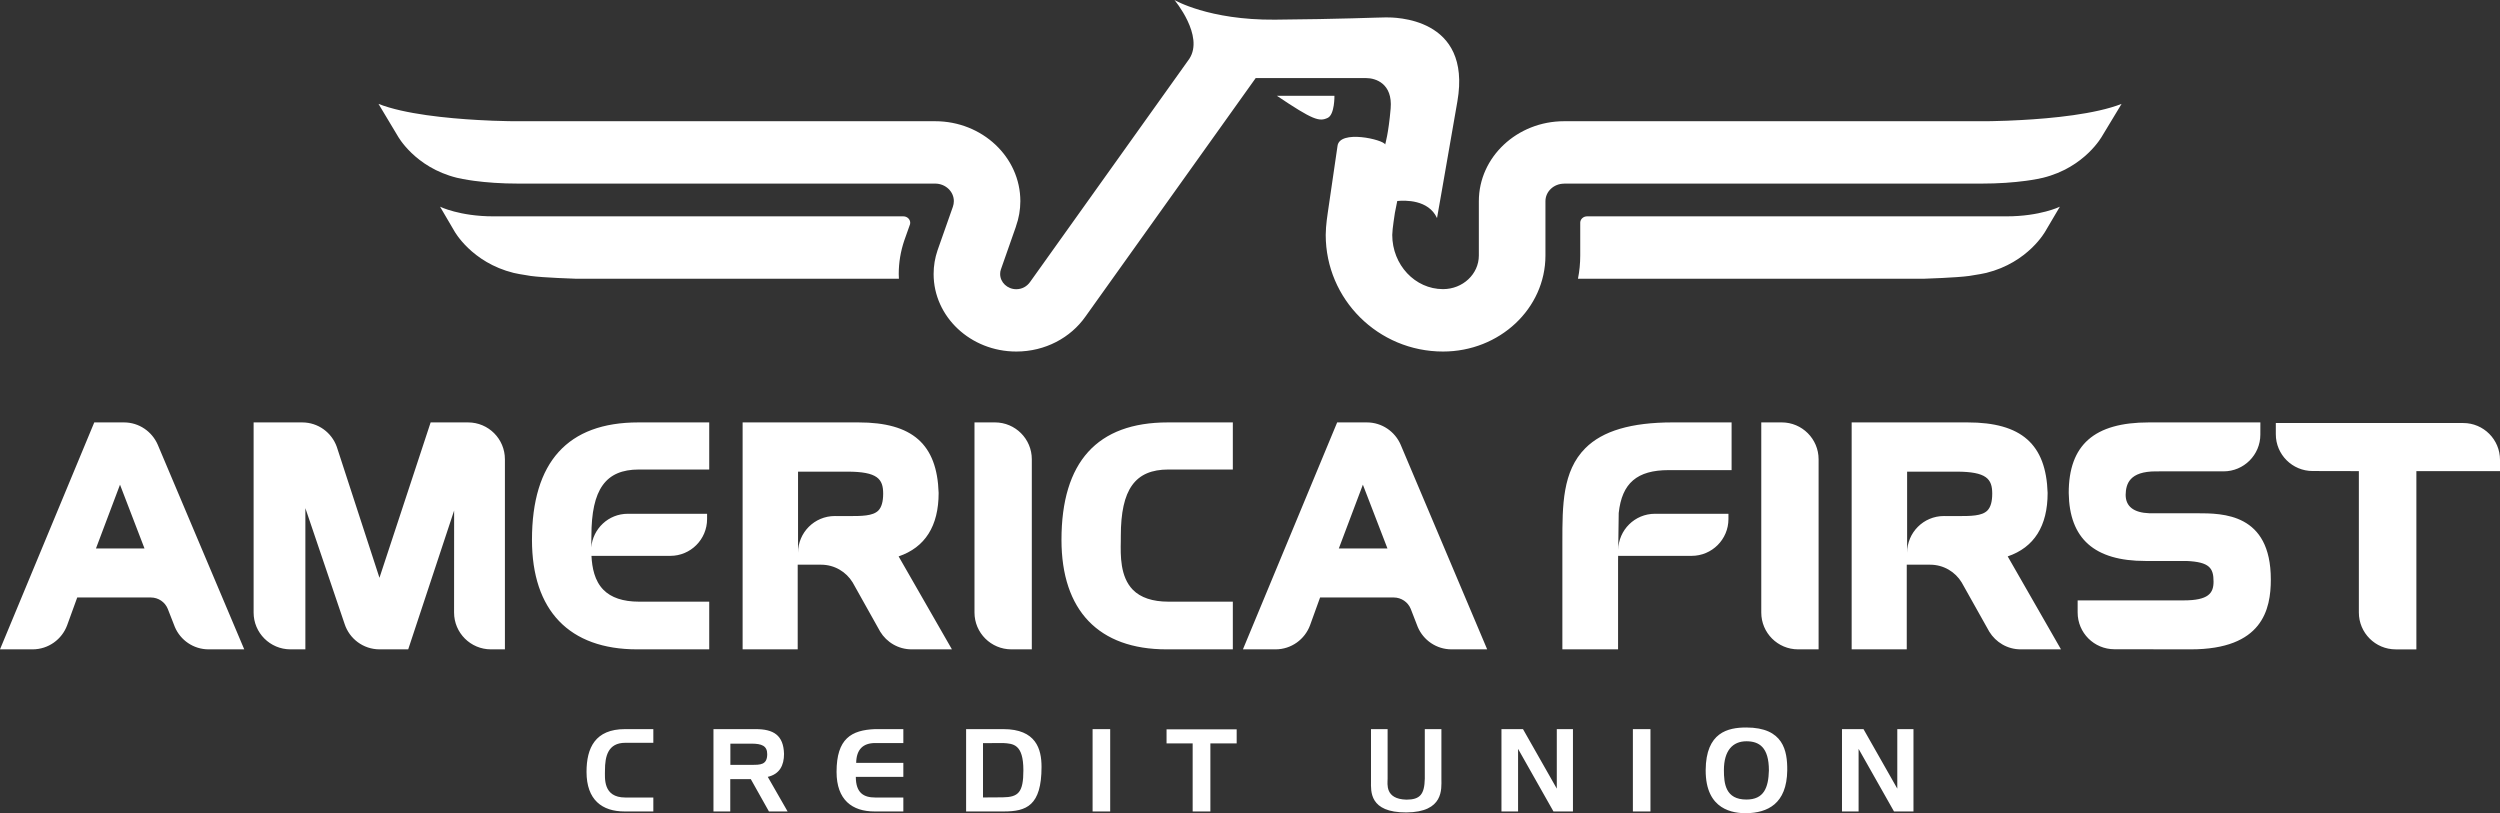 <?xml version="1.0" encoding="UTF-8"?>
<svg width="207.953px" height="67.645px" viewBox="0 0 207.953 67.645" version="1.1" xmlns="http://www.w3.org/2000/svg" xmlns:xlink="http://www.w3.org/1999/xlink">
    <rect x="0" y="0" width="207.953" height="67.645" fill="#333333" stroke="none"/>
    <title>BD440D39-8079-46B7-B300-C1F866EB35E5</title>
    <g id="Homepage-v2,--v3" stroke="none" stroke-width="1" fill="none" fill-rule="evenodd">
        <g id="Homepage-v3-c" transform="translate(-207, -61)" fill="#FFFFFF">
            <g id="Group-3" transform="translate(207, 61)">
                <path d="M90.285,26.339 L104.449,6.496 L113.654,6.496 C114.412,6.496 115.854,6.939 115.676,9.024 C115.499,11.111 115.219,12.018 115.219,12.018 C115.09,11.618 111.413,10.749 111.255,12.151 C111.255,12.151 110.745,15.624 110.446,17.691 C110.446,17.691 110.275,18.76 110.275,19.54 C110.275,24.899 114.642,29.241 120.032,29.241 C124.739,29.241 128.552,25.666 128.552,21.255 L128.552,16.734 C128.552,15.931 129.246,15.277 130.105,15.277 L130.105,15.272 L164.818,15.272 C166.258,15.272 167.479,15.18 168.515,15.041 C168.644,15.017 168.789,14.997 168.945,14.978 C169.295,14.923 169.626,14.858 169.936,14.788 C173.448,13.921 174.867,11.304 174.867,11.304 L176.476,8.641 C174.297,9.496 170.693,9.847 168.133,9.985 C167.367,10.032 166.551,10.059 165.675,10.077 C165.377,10.083 165.187,10.083 165.133,10.083 L165.019,10.083 L130.102,10.083 C126.196,10.083 123.012,13.066 123.012,16.734 L123.012,21.255 C123.012,22.8 121.675,24.05 120.032,24.05 C117.704,24.05 115.809,22.028 115.809,19.54 C115.809,19.323 115.869,18.784 115.917,18.467 C115.917,18.467 115.993,17.969 116.028,17.709 L116.225,16.72 C116.875,16.655 118.824,16.597 119.533,18.139 C119.533,18.139 120.004,15.495 121.227,8.436 C122.449,1.38 115.914,1.447 115.295,1.447 C114.667,1.447 111.552,1.591 106.043,1.636 C100.532,1.679 97.691,0 97.691,0 C97.691,0 100.184,2.973 98.929,4.892 L85.685,23.453 C85.41,23.842 84.998,24.057 84.536,24.057 C83.796,24.057 83.194,23.488 83.194,22.794 C83.194,22.657 83.211,22.528 83.257,22.408 L84.515,18.824 L84.51,18.824 C84.751,18.148 84.872,17.449 84.874,16.734 C84.874,13.066 81.701,10.083 77.787,10.083 L42.924,10.083 L42.804,10.083 C42.745,10.083 42.56,10.083 42.286,10.077 C41.378,10.059 40.539,10.032 39.758,9.982 C37.204,9.84 33.636,9.49 31.483,8.641 L33.079,11.304 C33.079,11.304 34.496,13.921 38.008,14.788 C38.319,14.858 38.645,14.923 39.005,14.978 C39.156,14.997 39.297,15.017 39.428,15.041 C40.465,15.18 41.685,15.272 43.125,15.272 L77.787,15.272 C78.648,15.272 79.342,15.931 79.342,16.727 C79.342,16.892 79.313,17.052 79.26,17.203 L77.983,20.829 C77.773,21.451 77.659,22.103 77.659,22.794 C77.659,26.349 80.735,29.241 84.536,29.241 C86.945,29.241 89.055,28.088 90.285,26.339 L90.285,26.339 Z M132.012,17.996 C131.707,17.996 131.458,18.224 131.446,18.506 L131.446,21.256 C131.446,21.914 131.382,22.558 131.257,23.183 L160.102,23.183 C160.102,23.183 162.76,23.099 163.799,22.953 C163.924,22.928 164.067,22.908 164.222,22.883 C164.571,22.831 164.906,22.77 165.218,22.7 C168.731,21.831 170.147,19.219 170.147,19.219 L171.342,17.193 C171.342,17.193 169.707,17.996 166.907,17.996 L132.012,17.996 Z M74.772,23.183 C74.768,23.053 74.758,22.922 74.758,22.794 C74.758,21.839 74.915,20.905 75.219,20.005 L75.7,18.647 C75.707,18.611 75.713,18.572 75.713,18.535 C75.713,18.236 75.459,17.996 75.141,17.996 L41.036,17.996 C38.238,17.996 36.604,17.193 36.604,17.193 L37.792,19.219 C37.792,19.219 39.215,21.831 42.725,22.7 C43.037,22.77 43.367,22.831 43.72,22.883 C43.871,22.908 44.018,22.928 44.142,22.953 C45.182,23.099 47.842,23.183 47.842,23.183 L74.772,23.183 Z M111,7.97 L106.216,7.97 C109.233,9.998 109.742,10.139 110.447,9.801 C111.026,9.52 111,7.97 111,7.97 L111,7.97 Z M182.748,42.694 L178.791,42.694 C177.488,42.649 176.814,42.129 176.814,41.158 C176.834,40.253 177.127,39.209 179.333,39.209 L184.958,39.208 C186.647,39.208 188.018,37.838 188.018,36.152 L188.021,35.137 L187.552,35.137 L178.741,35.137 C174.198,35.137 172.079,37.008 172.079,41.003 C172.132,44.812 174.216,46.662 178.458,46.662 L181.869,46.662 C183.798,46.744 184.125,47.258 184.125,48.379 C184.125,49.34 183.712,49.941 181.637,49.941 L172.821,49.941 L172.821,50.95 C172.821,52.639 174.19,54.005 175.882,54.005 L182.23,54.014 C188.202,54.014 188.89,50.695 188.89,48.199 C188.89,42.694 184.893,42.694 182.748,42.694 L182.748,42.694 Z M204.896,35.188 L189.305,35.188 L189.305,36.123 C189.305,37.81 190.677,39.18 192.368,39.18 L196.213,39.188 L196.213,50.955 C196.213,52.641 197.586,54.015 199.273,54.015 L200.997,54.015 L200.997,39.188 L207.953,39.188 L207.953,38.252 C207.953,36.559 206.583,35.188 204.896,35.188 L204.896,35.188 Z M148.209,35.136 L146.505,35.136 L146.505,50.954 C146.505,52.641 147.874,54.014 149.564,54.014 L151.273,54.014 L151.273,38.2 C151.273,36.509 149.896,35.136 148.209,35.136 L148.209,35.136 Z M81.059,35.136 L81.059,50.954 C81.059,52.641 82.433,54.014 84.125,54.014 L85.827,54.014 L85.827,38.2 C85.827,36.509 84.455,35.136 82.763,35.136 L81.059,35.136 Z M165.716,41.059 C165.716,39.846 165.257,39.232 162.741,39.232 L158.636,39.232 L158.636,45.375 L158.636,45.983 C158.636,44.294 160.005,42.924 161.695,42.924 L162.826,42.928 C163.916,42.928 164.856,42.928 165.311,42.468 C165.583,42.194 165.716,41.73 165.716,41.059 L165.716,41.059 Z M167.003,46.282 C167.507,47.157 171.435,54.014 171.435,54.014 L168.083,54.014 C166.976,54.014 166.011,53.422 165.473,52.546 L163.176,48.45 C162.642,47.565 161.666,46.972 160.553,46.972 L158.606,46.972 L158.606,54.014 L154.023,54.014 L154.023,35.137 L154.492,35.137 L163.668,35.137 C168.143,35.137 170.195,36.945 170.324,41.003 C170.324,43.765 169.198,45.534 167.003,46.282 L167.003,46.282 Z M73.463,41.059 C73.463,39.846 73.002,39.232 70.485,39.232 L66.382,39.232 L66.382,45.375 L66.382,45.983 C66.382,44.294 67.751,42.924 69.441,42.924 L70.575,42.928 C71.663,42.928 72.601,42.928 73.061,42.468 C73.328,42.194 73.463,41.73 73.463,41.059 L73.463,41.059 Z M74.748,46.282 C75.253,47.157 79.183,54.014 79.183,54.014 L75.832,54.014 C74.723,54.014 73.755,53.422 73.219,52.546 L70.926,48.45 C70.386,47.565 69.417,46.972 68.298,46.972 L66.354,46.972 L66.354,54.014 L61.772,54.014 L61.772,35.137 L62.235,35.137 L71.414,35.137 C75.897,35.137 77.947,36.945 78.077,41.003 C78.077,43.765 76.945,45.534 74.748,46.282 L74.748,46.282 Z M143.774,43.178 L143.774,42.737 L138.307,42.737 L137.655,42.737 C135.984,42.737 134.63,44.084 134.605,45.748 L134.647,42.67 C134.914,40.188 136.168,39.105 138.805,39.105 L144.036,39.105 L144.036,35.136 L143.569,35.136 L139.139,35.136 C135.687,35.136 133.306,35.841 131.87,37.281 C129.96,39.193 129.96,42.049 129.96,45.063 L129.96,54.014 L134.593,54.014 L134.593,46.613 L134.6,46.083 L134.6,46.237 L138.307,46.237 L140.71,46.237 C142.401,46.237 143.774,44.867 143.774,43.178 L143.774,43.178 Z M115.41,45.622 C115.073,44.759 113.916,41.754 113.366,40.316 C112.824,41.754 111.689,44.759 111.365,45.622 L115.41,45.622 Z M116.507,36.988 L123.705,54.014 L120.741,54.014 C119.48,54.014 118.396,53.25 117.93,52.152 L117.345,50.643 C117.115,50.083 116.563,49.699 115.929,49.699 L109.806,49.699 L108.97,52.013 C108.536,53.181 107.416,54.014 106.1,54.014 L103.388,54.014 L111.227,35.137 L113.7,35.137 C114.956,35.137 116.037,35.902 116.507,36.988 L116.507,36.988 Z M12.02,45.622 C11.687,44.759 10.535,41.754 9.982,40.316 C9.44,41.754 8.305,44.759 7.982,45.622 L12.02,45.622 Z M13.12,36.988 L20.316,54.014 L17.355,54.014 C16.091,54.014 15.009,53.25 14.544,52.152 L13.954,50.643 C13.726,50.083 13.18,49.699 12.539,49.699 L6.424,49.699 L5.584,52.013 C5.151,53.181 4.027,54.014 2.711,54.014 L0,54.014 L7.841,35.137 L10.313,35.137 C11.571,35.137 12.647,35.902 13.12,36.988 L13.12,36.988 Z M38.938,35.137 L35.821,35.137 C35.821,35.137 32.291,45.853 31.564,48.061 L28.014,37.166 C27.589,35.98 26.465,35.137 25.137,35.137 L21.096,35.137 L21.096,50.954 C21.096,52.641 22.467,54.014 24.162,54.014 L25.401,54.014 L25.401,42.268 L28.667,51.907 C29.065,53.127 30.214,54.014 31.572,54.014 L33.955,54.014 C33.955,54.014 36.599,46.016 37.775,42.467 L37.77,50.954 C37.77,52.641 39.144,54.014 40.833,54.014 L41.999,54.014 L41.999,38.201 C41.999,36.51 40.631,35.137 38.938,35.137 L38.938,35.137 Z M53.094,35.137 C47.227,35.137 44.25,38.426 44.25,44.906 C44.25,50.783 47.353,54.014 52.993,54.014 L58.994,54.014 L58.994,50.047 L53.143,50.047 C51.826,50.047 50.829,49.709 50.193,49.06 C49.454,48.309 49.249,47.226 49.199,46.237 L52.868,46.237 L55.758,46.237 C57.448,46.237 58.816,44.867 58.816,43.178 L58.816,42.737 L52.868,42.737 L52.215,42.737 C50.614,42.737 49.314,43.974 49.182,45.538 C49.183,45.352 49.186,45.173 49.189,45.007 L49.194,44.577 C49.194,40.706 50.374,39.055 53.143,39.055 L58.994,39.055 L58.994,35.137 L58.529,35.137 L53.094,35.137 Z M102.548,50.047 L97.189,50.047 C95.869,50.047 94.872,49.709 94.234,49.06 C93.168,47.974 93.205,46.188 93.229,45.007 L93.231,44.577 C93.231,40.706 94.417,39.055 97.189,39.055 L102.548,39.055 L102.548,35.137 L102.079,35.137 L97.138,35.137 C91.267,35.137 88.295,38.426 88.295,44.906 C88.295,50.783 91.394,54.014 97.032,54.014 L102.548,54.014 L102.548,50.047 Z M157.819,65.599 L155.008,60.649 L153.219,60.649 L153.219,67.498 L154.6,67.498 L154.6,62.291 L157.545,67.498 L159.165,67.498 L159.165,60.649 L157.819,60.649 L157.819,65.599 Z M147.139,64.083 C147.139,62.148 146.321,61.66 145.269,61.66 C144.13,61.66 143.397,62.433 143.397,64.056 C143.397,65.172 143.519,66.507 145.269,66.507 C146.72,66.507 147.102,65.528 147.139,64.083 L147.139,64.083 Z M148.665,64.076 C148.63,66.889 147.007,67.606 145.274,67.645 C144.228,67.645 141.862,67.428 141.88,64.056 C141.899,60.912 143.736,60.514 145.257,60.514 C148.36,60.514 148.679,62.466 148.665,64.076 L148.665,64.076 Z M135.825,67.499 L137.287,67.499 L137.287,60.649 L135.825,60.649 L135.825,67.499 Z M129.496,65.599 L126.684,60.649 L124.893,60.649 L124.893,67.498 L126.275,67.498 L126.275,62.291 L129.219,67.498 L130.84,67.498 L130.84,60.649 L129.496,60.649 L129.496,65.599 Z M119.898,60.649 L118.516,60.649 L118.516,64.772 C118.488,66.066 118.13,66.516 116.985,66.516 C115.187,66.466 115.423,65.213 115.423,64.772 L115.423,60.649 L114.041,60.649 L114.041,65.021 C114.041,65.788 113.872,67.597 116.985,67.578 C120.113,67.558 119.898,65.607 119.898,64.811 L119.898,60.649 Z M97.035,61.837 L99.207,61.837 L99.207,67.498 L100.681,67.498 L100.681,61.837 L102.868,61.837 L102.868,60.669 L97.035,60.669 L97.035,61.837 Z M90.883,67.499 L92.347,67.499 L92.347,60.649 L90.883,60.649 L90.883,67.499 Z M85.126,64.076 C85.126,61.889 84.279,61.857 83.434,61.807 L81.767,61.816 L81.767,66.334 L83.413,66.323 C84.711,66.308 85.126,65.912 85.126,64.076 L85.126,64.076 Z M86.636,63.788 C86.636,67.023 85.376,67.498 83.493,67.498 L80.362,67.498 L80.362,60.649 L83.456,60.649 C86.184,60.649 86.636,62.309 86.636,63.788 L86.636,63.788 Z M69.586,64.203 C69.586,66.549 70.893,67.498 72.746,67.498 L75.141,67.498 L75.141,66.338 L72.807,66.338 C71.855,66.338 71.188,65.969 71.188,64.62 L75.141,64.62 L75.141,63.455 L71.218,63.455 C71.237,62.341 71.784,61.807 72.807,61.807 L75.141,61.807 L75.141,60.649 L72.787,60.649 C70.816,60.729 69.586,61.434 69.586,64.203 L69.586,64.203 Z M63.818,62.732 C63.818,62.037 63.361,61.857 62.501,61.857 L60.753,61.857 L60.753,63.621 L62.513,63.621 C63.24,63.621 63.818,63.633 63.818,62.732 L63.818,62.732 Z M63.864,64.62 L65.514,67.498 L63.961,67.498 L62.453,64.81 L60.744,64.81 L60.744,67.498 L59.347,67.498 L59.347,60.649 L62.852,60.649 C64.329,60.649 65.174,61.141 65.216,62.709 C65.216,63.67 64.848,64.392 63.864,64.62 L63.864,64.62 Z M51.991,60.649 L54.345,60.649 L54.345,61.787 L52.014,61.787 C50.568,61.787 50.322,62.915 50.322,64.076 C50.322,64.709 50.137,66.338 52.014,66.338 L54.345,66.338 L54.345,67.498 L51.952,67.498 C50.094,67.498 48.788,66.549 48.788,64.203 C48.788,62.21 49.508,60.649 51.991,60.649 L51.991,60.649 Z" id="Fill-1"></path>
            </g>
        </g>
    </g>
</svg>
